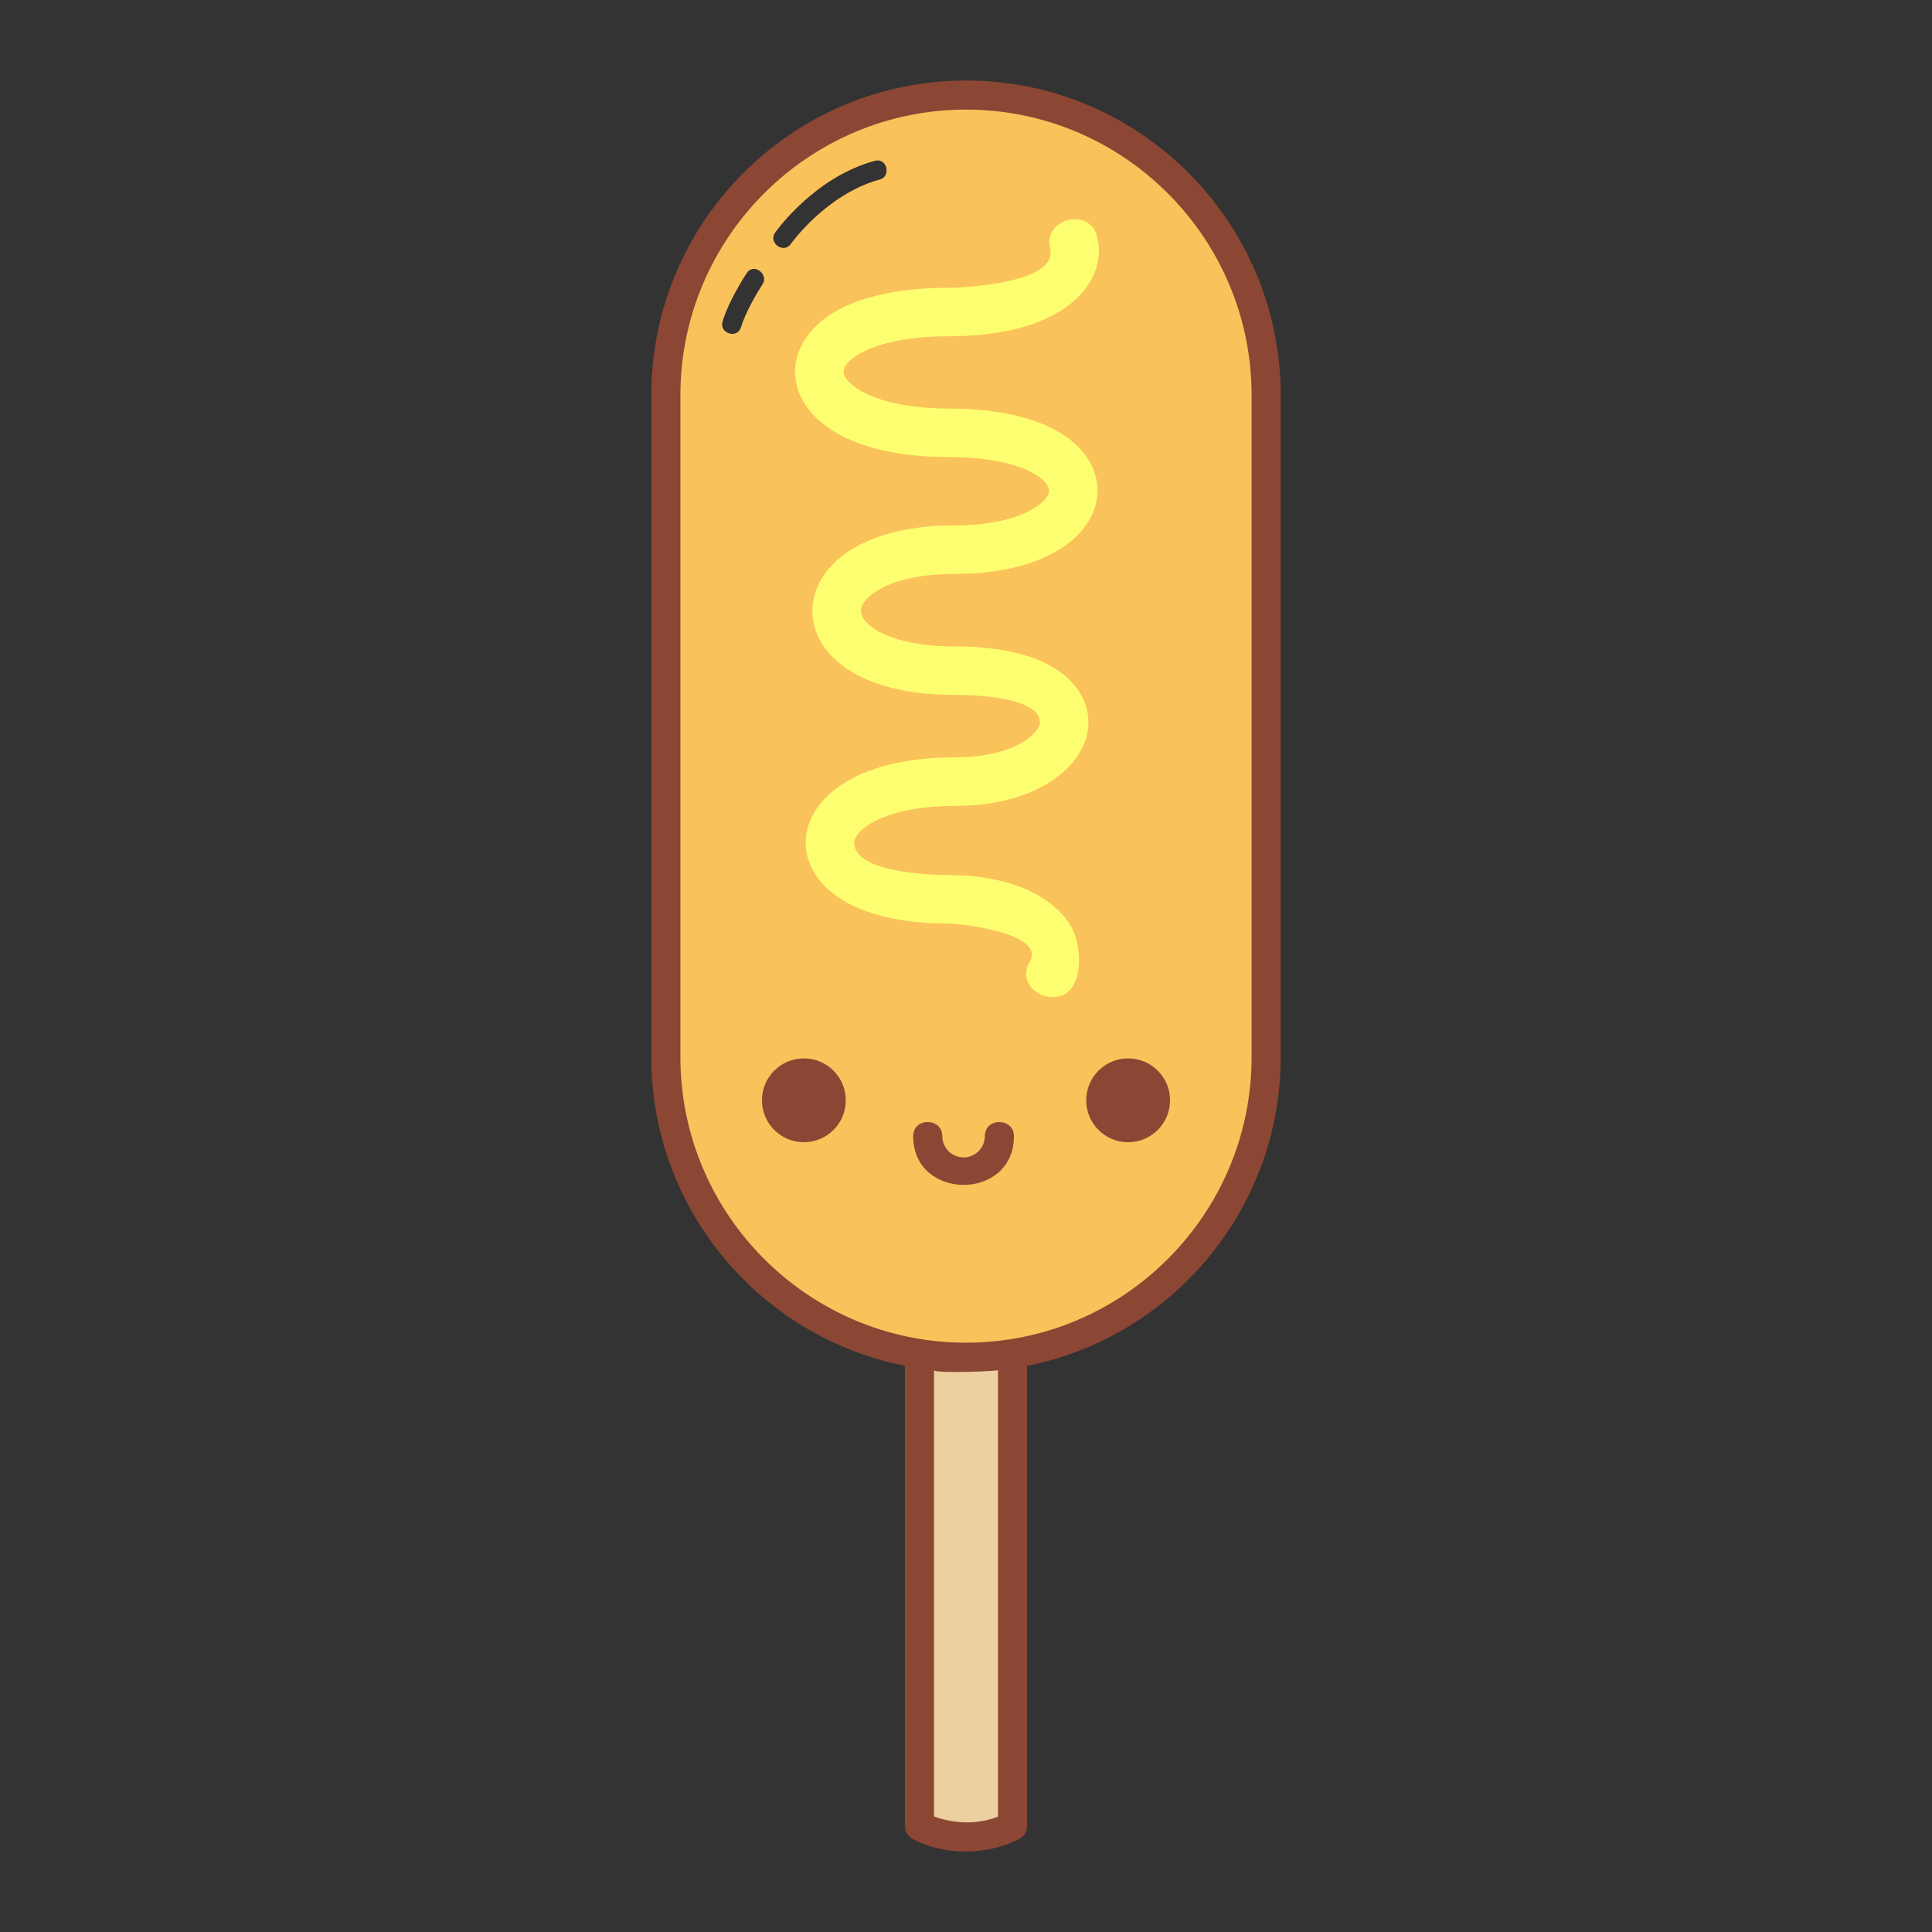 <?xml version="1.0" encoding="utf-8"?>
<!-- Generator: Adobe Illustrator 23.1.0, SVG Export Plug-In . SVG Version: 6.00 Build 0)  -->
<svg version="1.1" id="Capa_1" xmlns="http://www.w3.org/2000/svg" xmlns:xlink="http://www.w3.org/1999/xlink" x="0px" y="0px"
	 viewBox="0 0 1200 1200" enable-background="new 0 0 1200 1200" xml:space="preserve">
<rect x="0" y="0" width="1200" height="1200" fill="#333333" stroke="none"/>
<g>
	<path fill="#8C4634" d="M600,50c-107.784,0-195.472,87.689-195.472,195.472v411.108c0,94.797,67.842,174.022,157.519,191.743
		v285.871c0,3.333,1.833,6.393,4.77,7.968c19.838,10.64,46.335,10.234,66.207,0.084c3.025-1.545,4.929-4.656,4.929-8.052V848.323
		c89.676-17.721,157.519-96.946,157.519-191.743V245.472C795.472,137.689,707.783,50,600,50z M473.769,176.338
		c-3.843,6.067-10.7,17.624-13.484,26.907c-2.271,7.57-13.72,3.791-11.541-3.474c3.041-10.134,9.751-21.846,14.847-29.891
		c2.26-3.556,5.752-3.436,8.204-1.68C474.249,169.955,475.663,173.348,473.769,176.338z M546.49,111.507
		c-33.177,9.05-55.007,39.645-55.223,39.951c-4.6,6.536-14.238-0.685-9.862-6.929c1.112-1.588,24.565-34.468,61.926-44.655
		C551.118,97.762,553.651,109.554,546.49,111.507z"/>
	<path fill="#FAC25A" d="M600,68.08c-97.814,0-177.391,79.576-177.391,177.391v411.108c0,97.815,79.577,177.391,177.391,177.391
		c97.812,0,177.391-79.576,177.391-177.391V245.472C777.391,147.656,697.812,68.08,600,68.08z M448.744,199.772
		c3.041-10.134,9.751-21.846,14.847-29.891c2.26-3.556,5.752-3.436,8.204-1.68c2.453,1.755,3.867,5.148,1.973,8.138
		c-3.843,6.067-10.7,17.624-13.484,26.907C458.014,210.815,446.565,207.037,448.744,199.772z M499.298,709.452
		c-14.378,0-26.033-11.655-26.033-26.032c0-14.377,11.655-26.032,26.033-26.032c14.377,0,26.032,11.655,26.032,26.032
		C525.33,697.798,513.675,709.452,499.298,709.452z M546.49,111.507c-33.177,9.05-55.007,39.645-55.223,39.951
		c-4.6,6.536-14.238-0.685-9.862-6.929c1.112-1.588,24.565-34.468,61.926-44.655C551.118,97.762,553.651,109.554,546.49,111.507z
		 M567.203,705.668c0.004-11.728,18.076-11.603,18.081,0.008c0.002,7.281,5.928,13.205,13.21,13.205
		c7.283,0,13.21-5.927,13.21-13.21c0-5.869,4.521-8.76,9.041-8.737c4.521,0.022,9.041,2.958,9.039,8.745
		C629.773,746.103,567.189,745.982,567.203,705.668z M700.702,709.452c-14.377,0-26.033-11.655-26.033-26.032
		c0-14.377,11.655-26.032,26.033-26.032c14.377,0,26.032,11.655,26.032,26.032C726.734,697.798,715.079,709.452,700.702,709.452z"/>
	<path fill="#FDFF70" d="M652.541,619.257c-10.132-0.717-19.641-10.578-12.976-21.719c10.687-17.864-42.893-23.894-50.14-23.894
		c-25.608,0-47.333-4.394-62.824-12.71c-16.643-8.931-26.188-22.618-26.188-37.55c0-25.502,28.888-52.95,92.315-52.95
		c37.851,0,53.163-15.325,53.191-21.744c0.057-16.295-43.72-17.095-53.191-17.095c-60.891,0-88.147-26.194-88.147-52.152
		c0-15.261,9.44-29.525,25.899-39.136c15.656-9.14,37.181-13.972,62.247-13.972c41.07,0,58.838-14.343,58.838-21.662
		c0-7.239-18.228-20.767-62.141-20.767c-66.023,0-95.576-26.626-95.576-53.014c0-24.054,25.03-52.146,95.579-52.146
		c10.973,0,68.025-3.304,62.844-24.361c-4.6-18.663,24.574-26.228,29.257-7.209c2.752,11.165-0.003,22.76-7.748,32.647
		c-14.685,18.737-44.642,29.057-84.357,29.057c-46.246,0-65.442,14.337-65.442,22.012c0,7.731,19.761,22.88,65.442,22.88
		c26.66,0,49.231,4.461,65.275,12.904c17.156,9.031,27,22.88,27,37.997c0,24.946-27.845,51.796-88.972,51.796
		c-40.996,0-58.013,14.964-58.013,22.974c0,8.878,18.438,22.018,58.013,22.018c24.669,0,44.518,3.937,58.991,11.703
		c15.464,8.299,24.334,21.244,24.334,35.514c0,25.155-29.204,51.89-83.325,51.89c-43.378,0-62.158,15.09-62.181,22.802
		c-0.055,18.768,47.829,20.139,58.878,20.139c36.17,0,64.643,12.143,76.178,32.49C672.572,588.301,673.972,620.775,652.541,619.257z
		"/>
	<path fill="#EDD09F" d="M619.873,851.046c0,0.022,0,277.306,0,277.306c-16.703,6.483-32.201,2.654-39.745-0.097
		c0,0,0-277.139,0-277.205C580.277,853.236,619.873,851.672,619.873,851.046z"/>
</g>
</svg>
